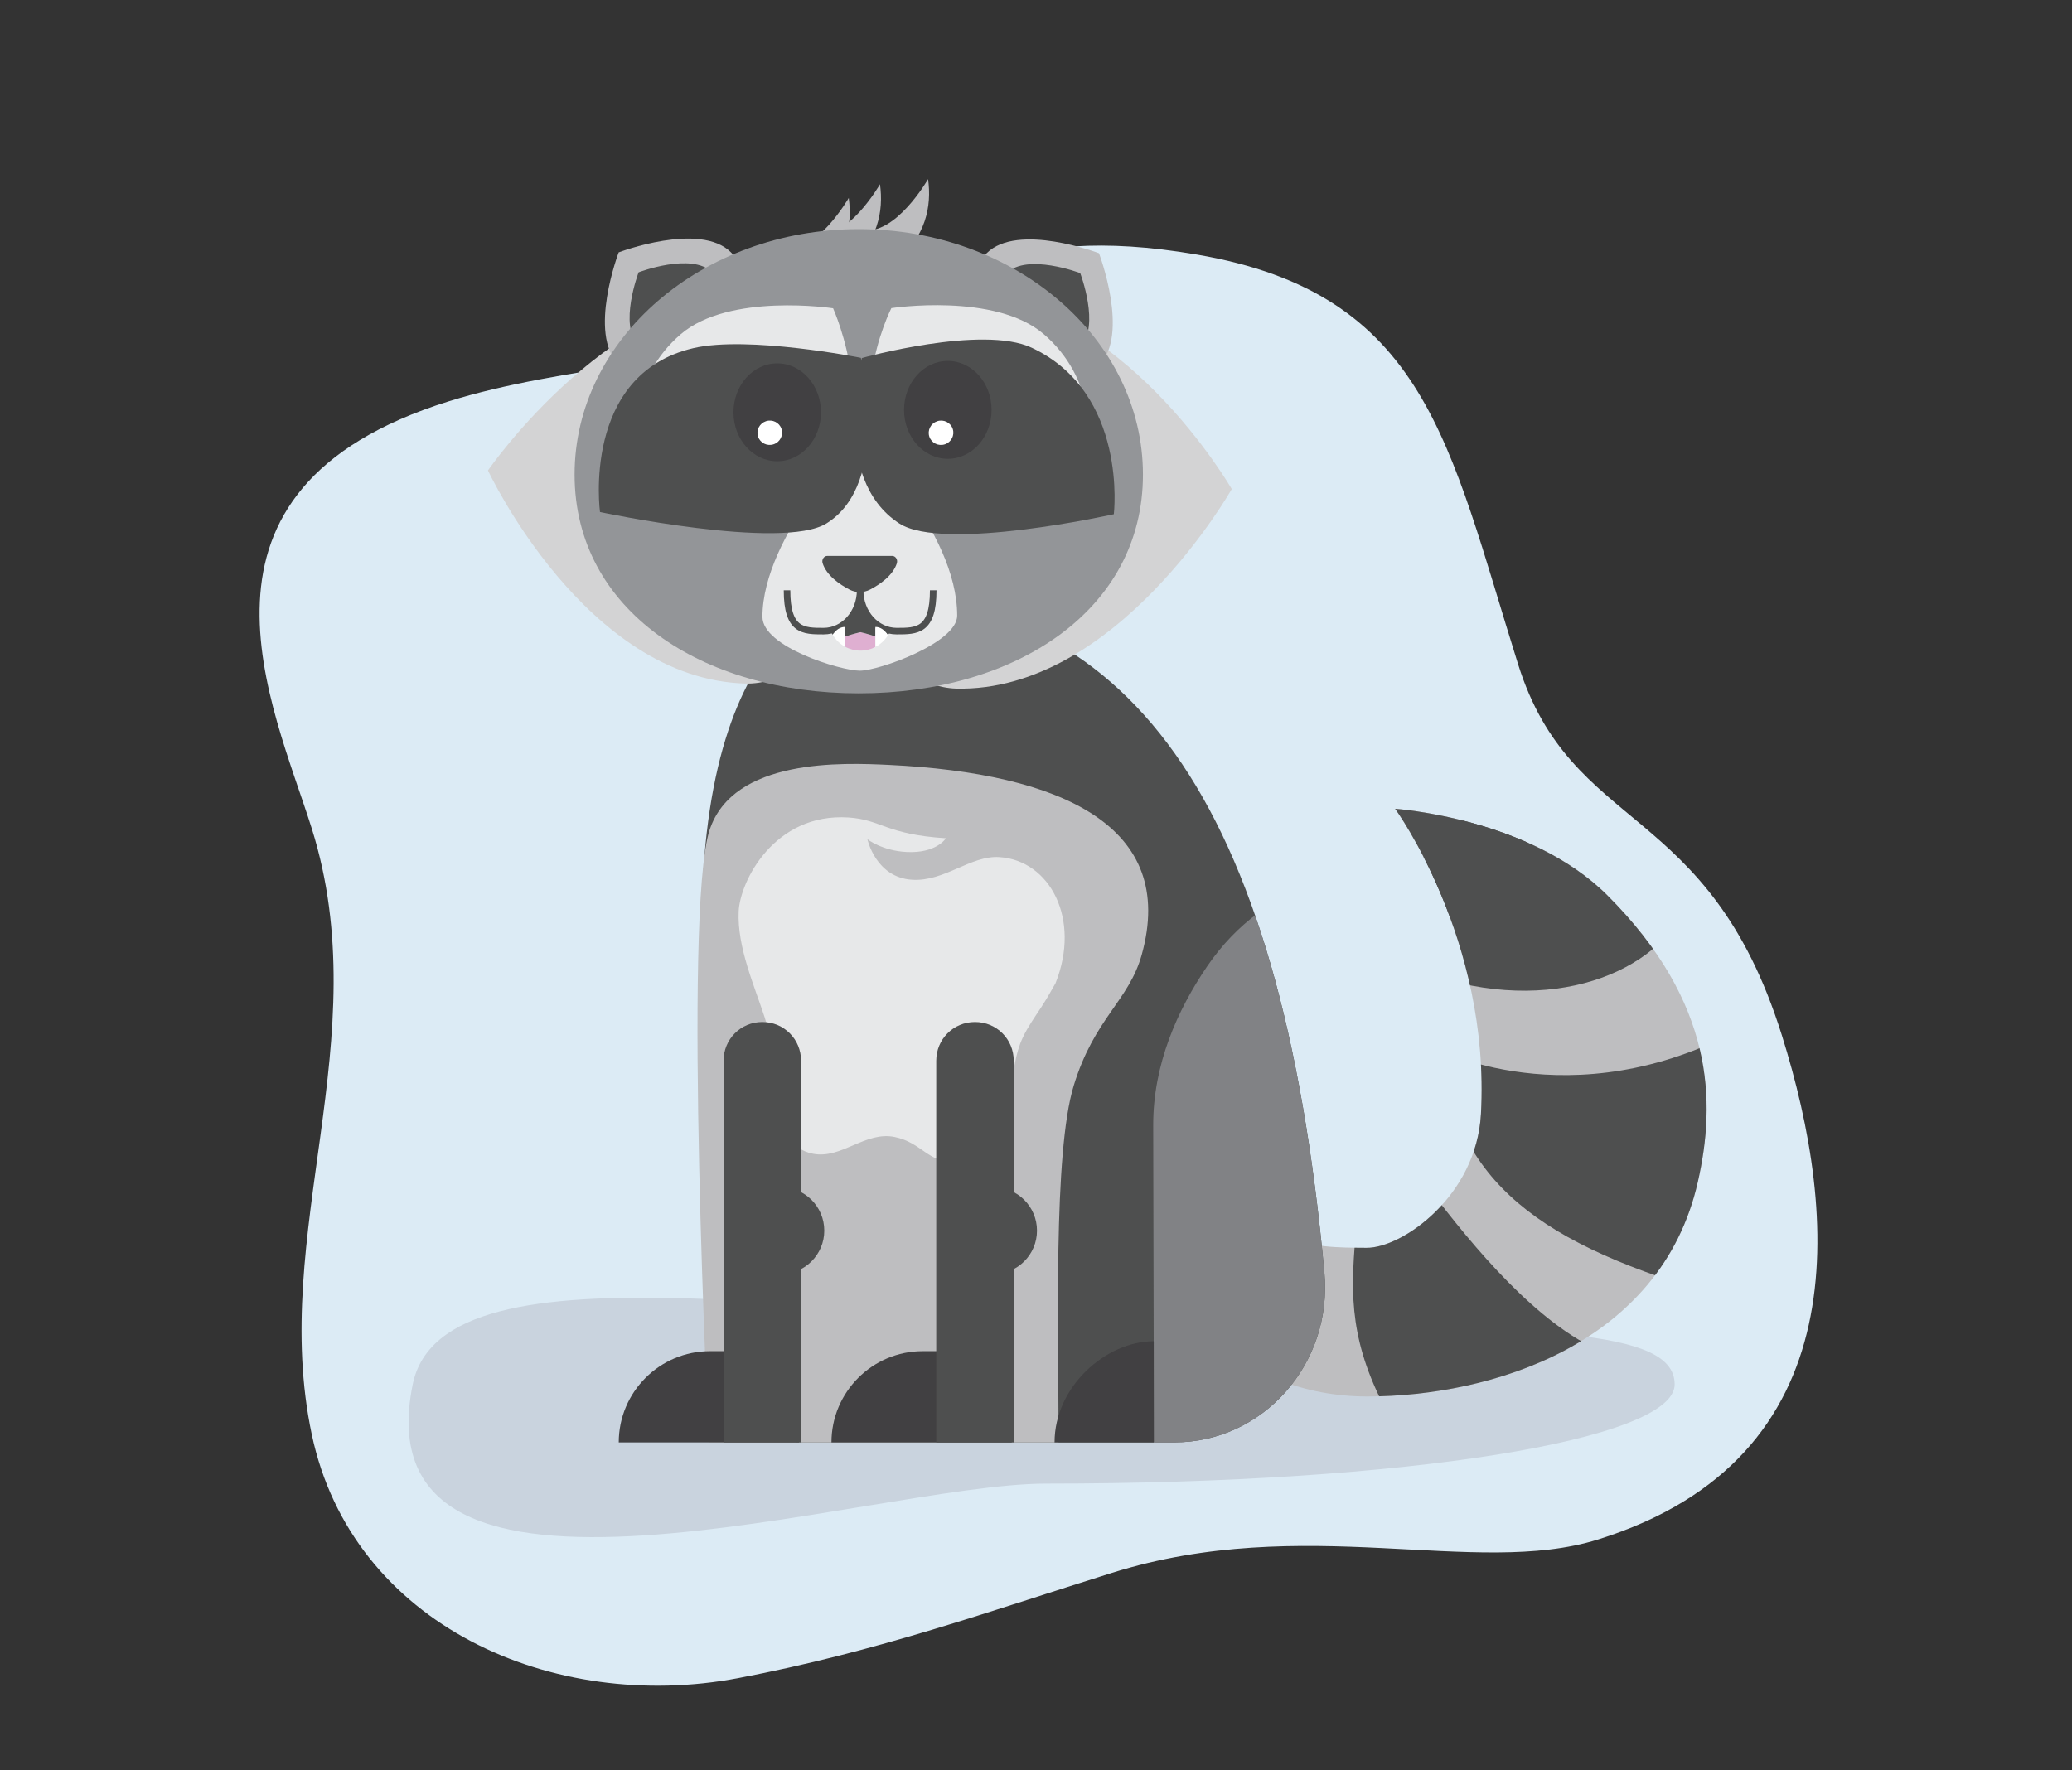 <?xml version="1.0" encoding="UTF-8"?>
<svg id="Layer_1" data-name="Layer 1" xmlns="http://www.w3.org/2000/svg" xmlns:xlink="http://www.w3.org/1999/xlink" viewBox="0 0 632 540">
  <rect x="0" y="0" width="632" height="540" fill="#333333" stroke="none"/>
  <defs>
    <style>
      .cls-1 {
        fill: #dcebf5;
      }

      .cls-2 {
        fill: #4e4f4f;
      }

      .cls-3 {
        fill: #c9d3de;
      }

      .cls-4 {
        fill: #414042;
      }

      .cls-5 {
        fill: none;
        stroke: #4e4f4f;
        stroke-miterlimit: 10;
        stroke-width: 2px;
      }

      .cls-6 {
        fill: #d3d3d4;
      }

      .cls-7 {
        clip-path: url(#clippath-1);
      }

      .cls-8 {
        fill: #fff;
      }

      .cls-9 {
        fill: #e7e8e9;
      }

      .cls-10 {
        fill: #bebec0;
      }

      .cls-11 {
        fill: #818285;
      }

      .cls-12 {
        fill: #dfafd1;
      }

      .cls-13 {
        fill: #939598;
      }

      .cls-14 {
        clip-path: url(#clippath);
      }
    </style>
    <clipPath id="clippath">
      <path class="cls-10" d="M417.23,426.03c37.25-.08,89.32-15.58,100.64-65.44,5.55-24.44,5.16-54.71-27.57-87.43-23.67-23.66-64.76-26.43-64.76-26.43,0,0,29.11,39.91,26.18,93.11-1.38,25.1-24.05,40.92-34.89,40.84-17.07-.1-35.32.01-35.48-28.72-.05-9.66-7.89-17.7-17.55-17.64-9.6.06-17.35,7.87-17.33,17.48.06,28.62,11.85,45.88,21.72,55.32,12.65,12.09,29.85,18.8,48.44,18.91.2,0,.41,0,.61,0Z"/>
    </clipPath>
    <clipPath id="clippath-1">
      <path class="cls-2" d="M260.3,181.09c83.37,0,130.25,61.09,143.67,207.17,2.55,27.77-18.69,51.77-45.79,51.77h-115.28s-28.88-58.41-28.88-156.88,46.29-102.06,46.29-102.06Z"/>
    </clipPath>
  </defs>
  <path class="cls-1" d="M225.09,511.96c-56.21,10.67-117.64-15.95-130-74.38-12.98-61.34,20.12-120.75.02-184.78-11.85-37.76-44.31-103.43,41.67-130.34,34.83-10.9,80.87-12.61,108.76-21.35,43.86-13.73,60.92-33.48,119.52-23.45,69.96,11.97,76.83,57.56,98,125.02,16.3,51.93,57.95,41.5,80.42,113.08,17.36,55.31,23.29,129.07-56.05,153.9-37.44,11.72-89.64-8.17-148.25,10.18-36.9,11.55-71.46,24.03-114.08,32.12Z"/>
  <path class="cls-3" d="M125.88,422.37c9.35-46.15,133.3-17.95,239.59-17.95,106.29,0,145.33,1.16,145.33,17.95s-80.99,30.24-191.7,30.24c-53.7,0-209.94,52.29-193.22-30.24Z"/>
  <g>
    <path class="cls-10" d="M417.23,426.03c37.25-.08,89.32-15.58,100.64-65.44,5.55-24.44,5.16-54.71-27.57-87.43-23.67-23.66-64.76-26.43-64.76-26.43,0,0,29.11,39.91,26.18,93.11-1.38,25.1-24.05,40.92-34.89,40.84-17.07-.1-35.32.01-35.48-28.72-.05-9.66-7.89-17.7-17.55-17.64-9.6.06-17.35,7.87-17.33,17.48.06,28.62,11.85,45.88,21.72,55.32,12.65,12.09,29.85,18.8,48.44,18.91.2,0,.41,0,.61,0Z"/>
    <g class="cls-14">
      <path class="cls-2" d="M526.18,395.72c4.66-23.83,53.18-110.91,10.57-85.16-53.67,32.42-97.72,9.69-97.72,9.69,5.51,40.21,29.6,59.43,87.15,75.47Z"/>
      <path class="cls-2" d="M395.59,254.6l72.77-36.14c-1.3,22.35,25.52,29.33-51.24,78.75-9.85-16.14-13.97-24.19-21.53-42.61Z"/>
      <path class="cls-2" d="M415.38,336.38c2.75-3.24,45.92,75.04,83.87,78.78,22.5,2.22-40.4,22.81-56.31,45.06-45.33-57.77-25.75-70.16-27.56-123.84Z"/>
      <path class="cls-2" d="M484.54,214.85c78.57,51.12,3.58,120.62-75,69.49"/>
    </g>
  </g>
  <g>
    <path class="cls-2" d="M260.3,181.09c83.37,0,130.25,61.09,143.67,207.17,2.55,27.77-18.69,51.77-45.79,51.77h-115.28s-28.88-58.41-28.88-156.88,46.29-102.06,46.29-102.06Z"/>
    <g class="cls-7">
      <path class="cls-11" d="M454.62,445.91l-102.64.23-.23-102.79c-.04-18.62,7.37-35.21,16.46-48.55,17.91-26.29,48.89-34.81,74.31-19.44,6.83,4.13,11.74,9.11,11.75,14.87l.35,155.68Z"/>
    </g>
  </g>
  <path class="cls-10" d="M216.43,253.26c7.18-22.02,40.7-20.59,54.75-19.91,52.68,2.55,87.99,18.75,77.06,57.94-3.92,14.06-14.46,19.34-20.74,39.93-6.28,20.59-4.61,75.68-4.61,108.82h-106.66s-7.96-161.74.2-186.78Z"/>
  <path class="cls-9" d="M288.5,255.75s-2.84,4.65-12.01,4.17c-7.46-.39-11.91-3.89-11.91-3.89,0,0,2.51,11.65,13.59,12.36,9.93.64,17.88-7.48,26.66-6.91,15.42.99,24.97,18.91,17.11,38.51-1.41,2.52-2.83,4.99-4.31,7.24-2.03,3.13-4.08,5.94-5.65,9.29-1.18,2.49-1.91,5.21-2.45,8.01-1.86,9.04-3.29,22.5-9.38,27.6-.01.01-.03.02-.04.03-2.61,2.16-5.89,2.29-9.02,2.35-8.04.15-10.03-5.96-18.14-7.63-8.98-1.9-16.27,6.8-24.96,5.1-14.65-2.86-9.73-26.16-14.77-41.67-3.12-9.58-8.38-21.35-7.91-32.21.4-9.33,10.96-30.16,33.47-28.71,10.09.65,11.34,5.16,29.74,6.34Z"/>
  <circle class="cls-2" cx="238.16" cy="375.43" r="13.26"/>
  <path class="cls-4" d="M216.58,412.2h27.14v27.84h-54.99c0-15.37,12.48-27.84,27.84-27.84Z"/>
  <path class="cls-2" d="M220.7,440.04v-116.43c0-6.53,5.19-11.82,11.82-11.82s11.82,5.29,11.82,11.82v116.43s-23.64,0-23.64,0Z"/>
  <circle class="cls-2" cx="303.04" cy="375.43" r="13.26"/>
  <path class="cls-4" d="M281.46,412.2h27.14v27.84h-54.99c0-15.37,12.48-27.84,27.84-27.84Z"/>
  <path class="cls-2" d="M285.57,440.04v-116.43c0-6.53,5.19-11.82,11.82-11.82s11.82,5.29,11.82,11.82v116.43s-23.64,0-23.64,0Z"/>
  <path class="cls-10" d="M283.08,54.64c1.16,8.16-.64,17.8-10.1,25.32,0,0-20.2-11.74-10.04-9.81,10.16,1.93,20.14-15.51,20.14-15.51Z"/>
  <path class="cls-10" d="M268.41,56.2c1.16,8.16-.64,17.8-10.1,25.32,0,0-20.2-11.74-10.04-9.81,10.16,1.93,20.14-15.51,20.14-15.51Z"/>
  <path class="cls-10" d="M258.88,60.38c1.16,8.16-.64,17.8-10.1,25.32,0,0-20.2-11.74-10.04-9.81,10.16,1.93,20.14-15.51,20.14-15.51Z"/>
  <path class="cls-6" d="M293.24,89.72c-9.91-.25-19.55,1.86-28.62,5.39-8.73-3.97-18.15-6.56-28.06-6.81-48.97-1.22-87.72,55.22-87.72,55.22,0,0,29.75,63.8,78.71,65.02,9.91.25,23.3-7.41,32.37-10.94,8.73,3.97,21.78,12.22,31.7,12.47,48.97,1.22,84.09-60.88,84.09-60.88,0,0-33.49-58.25-82.46-59.47Z"/>
  <path class="cls-10" d="M335.21,111.51c-9.46,9.46-24.8,9.46-34.26,0-9.46-9.46-9.46-24.8,0-34.26,9.46-9.46,34.26,0,34.26,0,0,0,9.46,24.8,0,34.26Z"/>
  <path class="cls-2" d="M329.49,105.73c-6.19,6.19-16.22,6.19-22.41,0-6.19-6.19-6.19-16.22,0-22.41,6.19-6.19,22.41,0,22.41,0,0,0,6.19,16.22,0,22.41Z"/>
  <path class="cls-10" d="M222.97,76.99c9.46,9.46,9.46,24.8,0,34.26-9.46,9.46-24.8,9.46-34.26,0-9.46-9.46,0-34.26,0-34.26,0,0,24.8-9.46,34.26,0Z"/>
  <path class="cls-2" d="M217.2,83.07c6.19,6.19,6.19,16.22,0,22.41-6.19,6.19-16.22,6.19-22.41,0-6.19-6.19,0-22.41,0-22.41,0,0,16.22-6.19,22.41,0Z"/>
  <path class="cls-13" d="M348.62,144.78c0,41.35-38.81,66.74-86.68,66.74s-86.68-25.38-86.68-66.74,38.81-74.88,86.68-74.88,86.68,33.52,86.68,74.88Z"/>
  <path class="cls-9" d="M291.96,187.8c0,8.31-23.86,16.81-29.7,16.81s-29.7-7.24-29.7-16.43c0-24.88,29.7-55.06,29.7-55.06,0,0,29.7,28.62,29.7,54.69Z"/>
  <path class="cls-9" d="M277.74,149.15c-23.78-19.75-5.86-55.15-5.86-55.15,0,0,31.64-4.83,46.48,7.93,14.84,12.76,17.77,33.68,6.56,46.72-11.22,13.04-32.12,13.01-47.17.5Z"/>
  <path class="cls-9" d="M248.25,149.2c22.6-18.05,5.86-55.15,5.86-55.15,0,0-31.65-4.83-46.49,7.93-14.84,12.76-17.77,33.68-6.56,46.72,11.22,13.04,31.88,12.72,47.18.5Z"/>
  <path class="cls-2" d="M274.28,159.68c-21.32-13.87-11.4-50.45-11.4-50.45,0,0,36.74-10.22,51.82-3.14,29.44,13.8,25.04,50.78,25.04,50.78,0,0-51.96,11.59-65.46,2.81Z"/>
  <path class="cls-2" d="M252.1,159.67c19.9-12.37,10.47-50.51,10.47-50.51,0,0-34.4-6.86-51.12-2.94-34.15,8-28.44,49.98-28.44,49.98,0,0,55.63,11.84,69.09,3.47Z"/>
  <ellipse class="cls-4" cx="237.07" cy="125.78" rx="13.35" ry="14.93"/>
  <ellipse class="cls-4" cx="289.1" cy="125.04" rx="13.35" ry="14.93"/>
  <ellipse class="cls-8" cx="287.03" cy="132.02" rx="3.76" ry="3.71" transform="translate(-27 97.41) rotate(-18.41)"/>
  <ellipse class="cls-8" cx="234.8" cy="132.02" rx="3.76" ry="3.71" transform="translate(-29.68 80.91) rotate(-18.41)"/>
  <path class="cls-4" d="M351.91,440.04h-30.25c0-17.05,15.68-30.87,30.25-30.87v30.87Z"/>
  <path class="cls-12" d="M267.02,194.17v3.19c-1.36.72-2.92,1.13-4.56,1.13s-3.32-.44-4.72-1.21v-3.05c2.4-.84,4.72-1.36,4.72-1.36,0,0,2.22.5,4.56,1.31Z"/>
  <path class="cls-2" d="M272.36,188.44c0,1.97-.56,3.8-1.52,5.35-.93-1.56-2.3-2.54-3.82-2.54v2.92c-2.34-.81-4.56-1.31-4.56-1.31,0,0-2.33.52-4.72,1.36v-2.97c-1.48,0-2.81.93-3.74,2.41-.91-1.52-1.44-3.31-1.44-5.22,0-5.55,4.43-8.09,9.9-8.09s9.9,2.53,9.9,8.09Z"/>
  <path class="cls-9" d="M240.06,180.08c0,12.46,4.99,12.46,11.15,12.46s11.15-5.58,11.15-12.46h-22.29Z"/>
  <path class="cls-9" d="M262.35,180.08c0,6.88,4.99,12.46,11.15,12.46,6.16,0,11.15,0,11.15-12.46h-22.29Z"/>
  <path class="cls-5" d="M262.35,180.08c0,6.88,4.99,12.46,11.15,12.46,6.16,0,11.15,0,11.15-12.46"/>
  <path class="cls-5" d="M240.06,180.08c0,12.46,4.99,12.46,11.15,12.46s11.15-5.58,11.15-12.46"/>
  <path class="cls-2" d="M273.57,171.81c-1.22,3.82-5.28,6.54-8.2,8.06-1.97,1.02-4.29,1.02-6.26,0-2.91-1.52-6.98-4.24-8.2-8.06-.34-1.08.4-2.22,1.43-2.22h19.79c1.03,0,1.77,1.13,1.43,2.22Z"/>
  <path class="cls-8" d="M257.73,191.26v6.02c-.95-.52-1.81-1.2-2.54-2-.45-.49-.85-1.03-1.2-1.61.93-1.48,2.26-2.41,3.74-2.41Z"/>
  <path class="cls-8" d="M270.84,193.8c-.33.53-.7,1.02-1.12,1.48-.77.84-1.68,1.55-2.7,2.08v-6.1c1.52,0,2.88.98,3.82,2.54Z"/>
</svg>